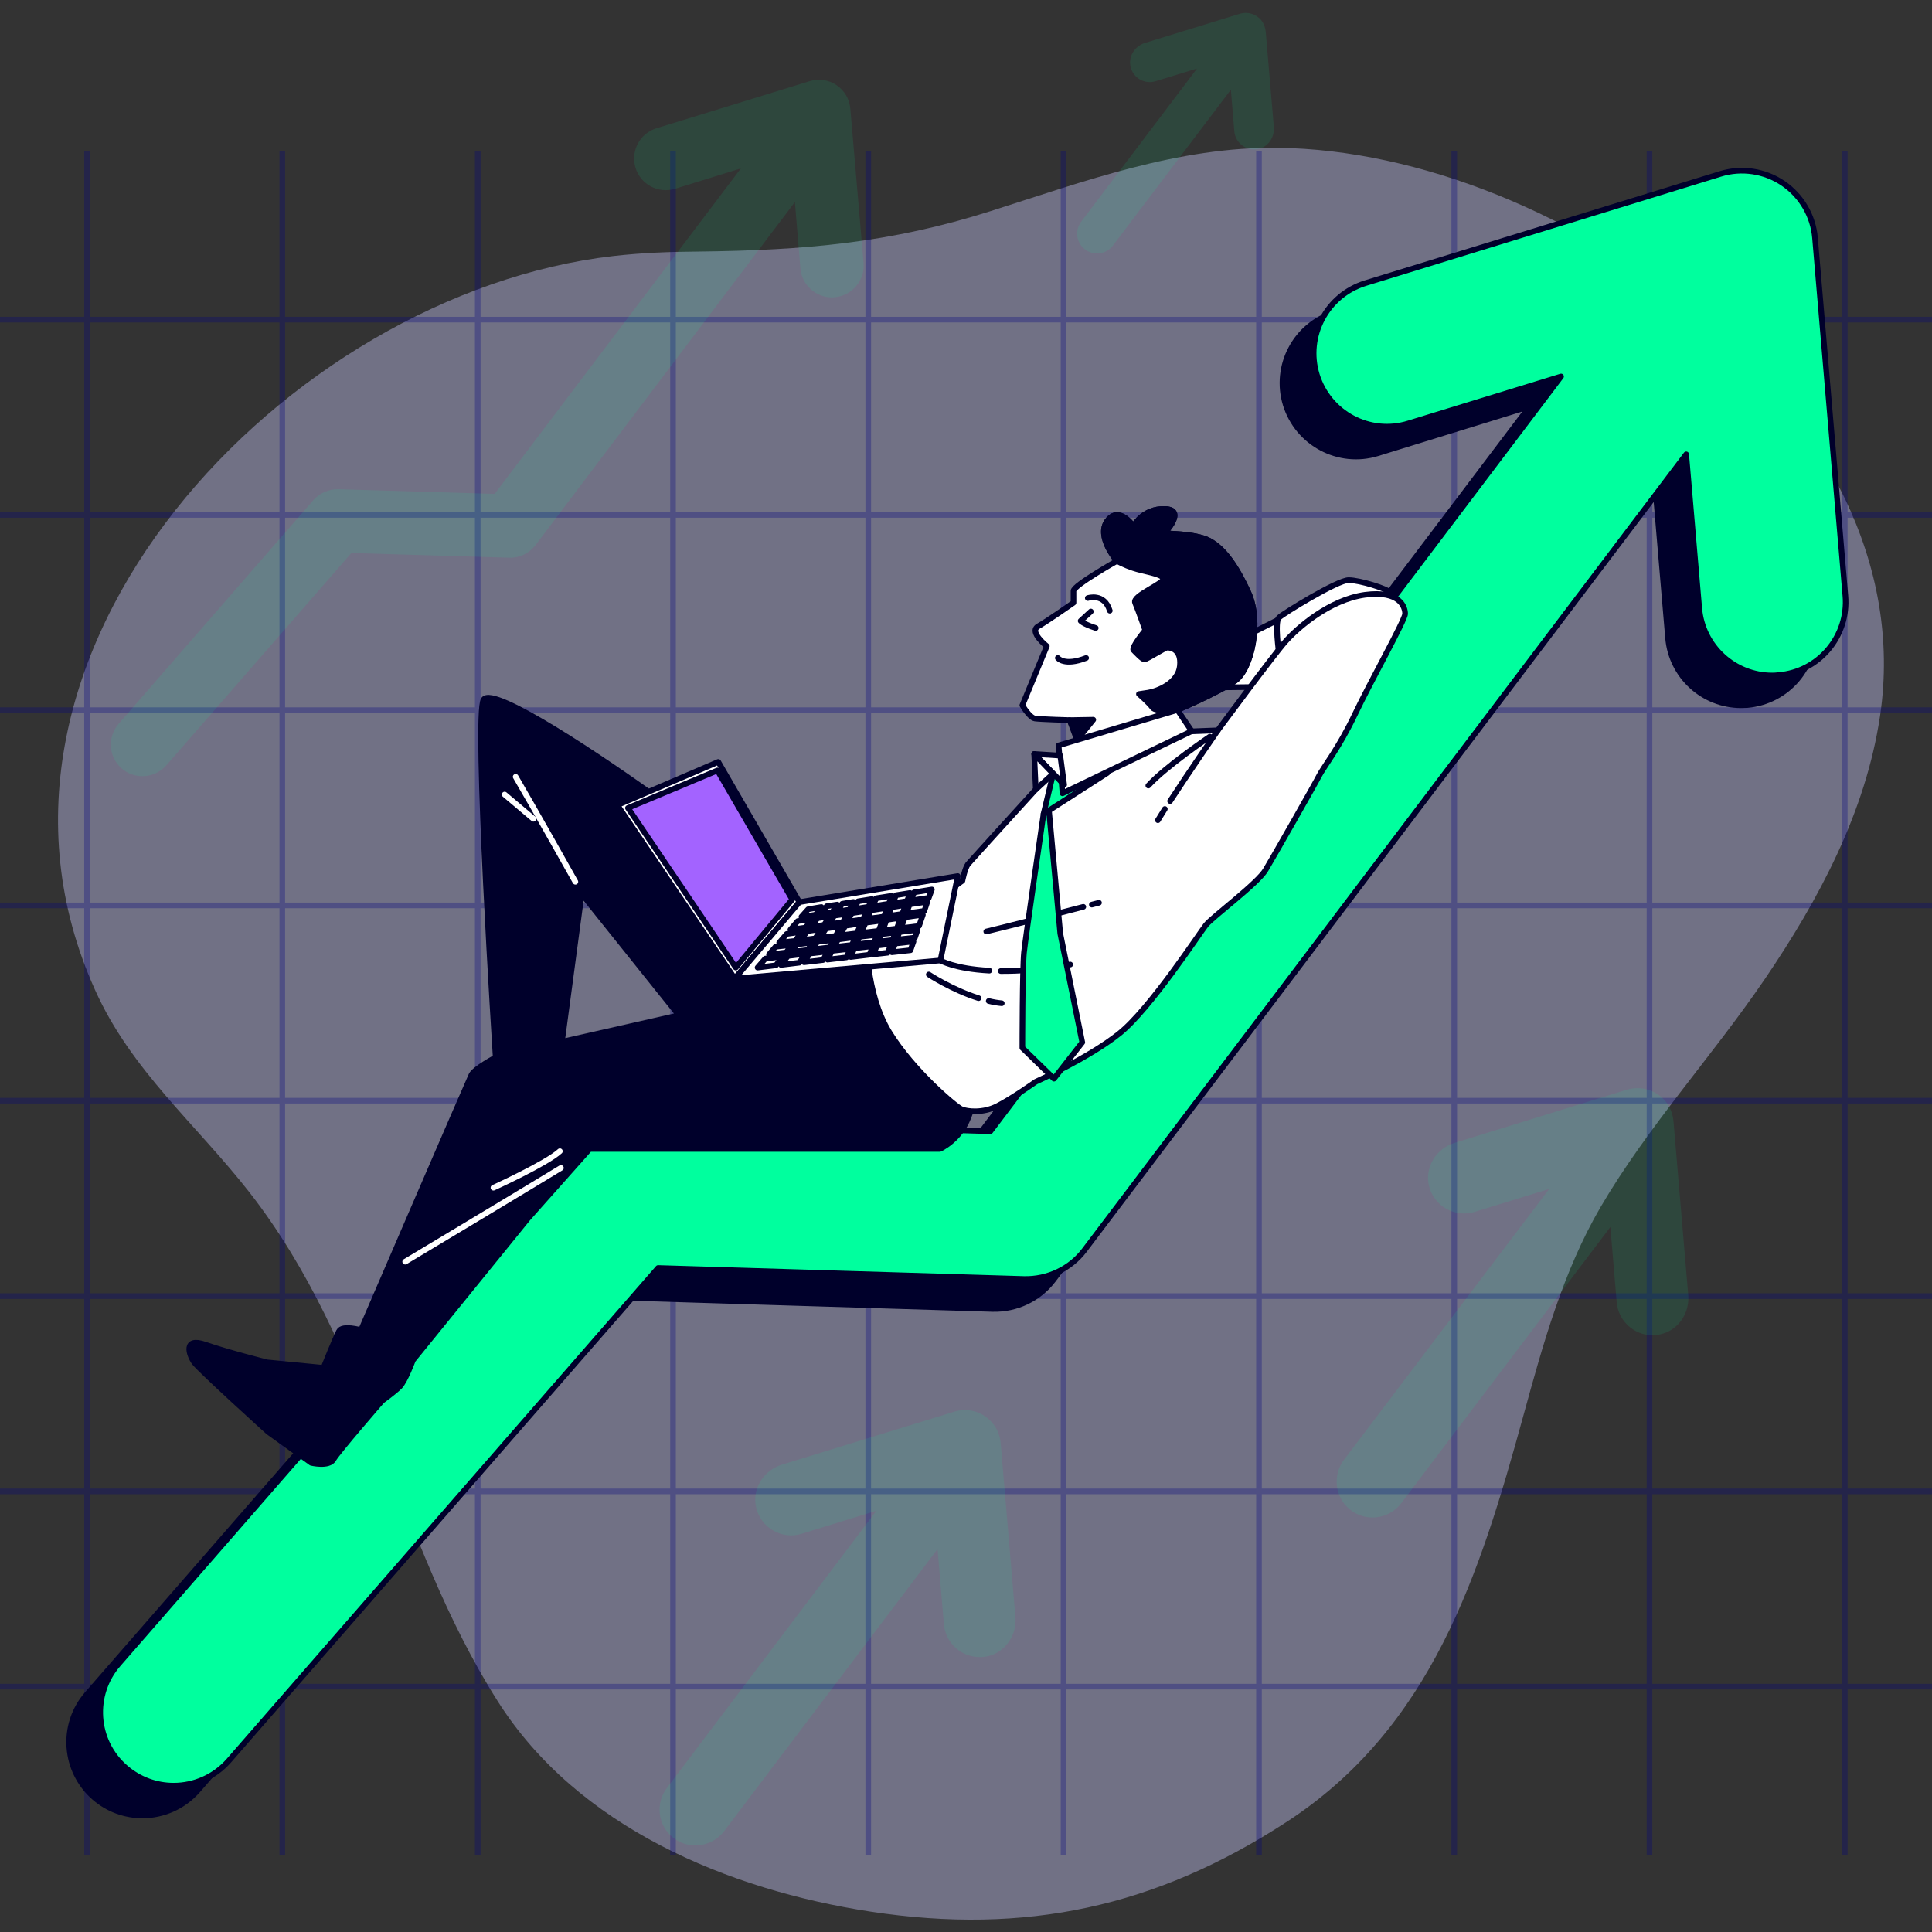 <svg width="343" height="343" viewBox="0 0 343 343" fill="none" xmlns="http://www.w3.org/2000/svg">
<rect x="0" y="0" width="343" height="343" fill="#333333" stroke="none"/>
<path opacity="0.4" d="M124.007 44.66C118.941 44.696 113.911 44.877 108.882 45.456C51.057 52.078 -10.096 115.909 16.862 175.723C23.267 190.016 34.81 199.569 44.291 211.691C65.785 239.264 70.055 273.098 88.328 301.974C102.477 324.372 129.254 335.517 154.583 339.389C182.084 343.587 205.243 338.521 228.293 323.54C254.165 306.786 262.741 279.43 270.449 251.35C273.922 238.685 277.505 225.695 284.163 214.297C292.522 200.04 303.956 187.556 313.256 173.914C322.917 159.729 331.24 144.133 333.773 127.126C341.878 72.668 276.817 26.785 226.845 26.242C209.187 26.025 192.433 32.212 175.933 37.459C158.093 43.14 142.751 44.443 124.007 44.66Z" fill="#CECEFF"/>
<g opacity="0.3">
<path d="M15.451 26.857V329.33" stroke="#000081"/>
<path d="M50.117 26.857V329.33" stroke="#000081"/>
<path d="M84.818 26.857V329.33" stroke="#000081"/>
<path d="M119.484 26.857V329.33" stroke="#000081"/>
<path d="M154.149 26.857V329.33" stroke="#000081"/>
<path d="M188.815 26.857V329.33" stroke="#000081"/>
<path d="M223.516 26.857V329.33" stroke="#000081"/>
<path d="M258.182 26.857V329.33" stroke="#000081"/>
<path d="M292.847 26.857V329.33" stroke="#000081"/>
<path d="M327.513 26.857V329.33" stroke="#000081"/>
<path d="M343 56.746H0" stroke="#000081"/>
<path d="M343 91.412H0" stroke="#000081"/>
<path d="M343 126.076H0" stroke="#000081"/>
<path d="M343 160.742H0" stroke="#000081"/>
<path d="M343 195.408H0" stroke="#000081"/>
<path d="M343 230.109H0" stroke="#000081"/>
<path d="M343 264.775H0" stroke="#000081"/>
<path d="M343 299.439H0" stroke="#000081"/>
</g>
<path opacity="0.1" d="M153.317 46.722L150.965 19.294C150.82 17.593 149.916 16.073 148.541 15.133C147.129 14.156 145.356 13.902 143.728 14.409L116.553 22.768C113.586 23.672 111.921 26.82 112.826 29.788C113.73 32.755 116.878 34.419 119.846 33.515L131.533 29.896L87.822 87.684L60.068 86.852C58.403 86.816 56.775 87.503 55.653 88.77L21.06 128.501C19.034 130.853 19.251 134.399 21.603 136.426C22.652 137.366 23.991 137.801 25.294 137.801C26.849 137.801 28.405 137.149 29.527 135.883L62.383 98.178L90.391 99.01C92.2 99.082 93.937 98.25 95.059 96.803L141.123 35.867L142.1 47.663C142.353 50.594 144.813 52.801 147.708 52.801C147.853 52.801 148.01 52.789 148.179 52.765C151.254 52.512 153.57 49.798 153.317 46.722Z" fill="#00FF9E"/>
<path opacity="0.1" d="M299.723 229.927L297.118 199.206C297.009 197.903 296.575 196.601 295.742 195.587C294.042 193.489 291.328 192.729 288.867 193.452L258.255 202.897C254.998 203.874 252.899 207.203 253.695 210.532C254.564 214.15 258.291 216.213 261.765 215.164L275.045 211.075L238.606 259.165C236.543 261.915 236.978 265.787 239.619 267.958C242.442 270.274 246.567 269.767 248.774 266.872L285.9 217.841L287.022 231.194C287.311 234.523 290.098 237.056 293.39 237.056C294.042 237.056 294.693 236.947 295.344 236.73C298.203 235.825 299.976 232.931 299.723 229.927Z" fill="#00FF9E"/>
<path opacity="0.1" d="M180.275 287.1L177.67 256.342C177.561 255.04 177.127 253.773 176.295 252.76C174.594 250.625 171.88 249.865 169.419 250.625L138.807 260.033C135.55 261.047 133.451 264.376 134.247 267.668C135.116 271.287 138.843 273.386 142.317 272.3L155.597 268.211L118.398 317.423C116.336 320.137 116.77 324.009 119.411 326.18C122.198 328.496 126.359 327.989 128.566 325.094L166.452 275.014L167.574 288.366C167.863 291.695 170.65 294.192 173.943 294.192C174.594 294.192 175.245 294.12 175.897 293.903C178.755 292.962 180.528 290.067 180.275 287.1Z" fill="#00FF9E"/>
<path opacity="0.1" d="M226.158 22.587L224.711 5.616C224.638 4.892 224.385 4.204 223.951 3.626C223.01 2.468 221.49 2.033 220.151 2.431L203.217 7.642C201.443 8.221 200.286 10.03 200.72 11.876C201.19 13.866 203.253 15.024 205.171 14.409L212.516 12.165L191.963 39.34C190.805 40.86 191.058 42.995 192.506 44.189C194.062 45.456 196.378 45.202 197.572 43.61L218.523 15.928L219.138 23.31C219.283 25.12 220.839 26.531 222.648 26.531C223.01 26.531 223.372 26.471 223.734 26.35C225.326 25.843 226.267 24.251 226.158 22.587Z" fill="#00FF9E"/>
<path d="M322.085 111.096L316.694 47.518C316.368 43.61 314.269 40.028 311.012 37.821C307.756 35.614 303.667 35.035 299.904 36.192L236.869 55.551C229.994 57.687 226.158 64.96 228.257 71.835C230.392 78.71 237.665 82.582 244.54 80.483L271.607 72.124L170.288 206.118L105.951 204.164C102.043 204.056 98.279 205.684 95.71 208.651L15.488 300.743C10.747 306.171 11.326 314.385 16.754 319.125C19.215 321.26 22.254 322.309 25.294 322.309C28.912 322.309 32.531 320.789 35.1 317.858L111.306 230.399L176.222 232.389C180.456 232.497 184.473 230.58 187.006 227.214L293.824 85.983L296.14 113.267C296.719 120.07 302.4 125.208 309.095 125.208C309.457 125.208 309.83 125.196 310.216 125.172C317.381 124.557 322.7 118.261 322.085 111.096Z" fill="#00002B" stroke="#00002B" stroke-linecap="round" stroke-linejoin="round"/>
<path d="M327.622 105.776L322.23 42.235C321.904 38.327 319.806 34.744 316.549 32.537C313.292 30.33 309.203 29.715 305.44 30.872L242.405 50.268C235.53 52.403 231.694 59.676 233.793 66.551C235.928 73.426 243.201 77.298 250.077 75.163L277.143 66.841L175.824 200.835L111.451 198.881C107.543 198.772 103.816 200.4 101.247 203.331L20.988 295.459C16.284 300.851 16.826 309.101 22.254 313.805C24.751 315.976 27.791 317.025 30.83 317.025C34.449 317.025 38.067 315.506 40.636 312.575L116.842 225.115L181.759 227.069C185.956 227.177 190.009 225.296 192.542 221.931L299.361 80.663L301.677 107.983C302.256 114.786 307.937 119.924 314.631 119.924C314.993 119.924 315.367 119.9 315.753 119.852C322.917 119.273 328.237 112.941 327.622 105.776Z" fill="#00FF9E" stroke="#00002B" stroke-linecap="round" stroke-linejoin="round"/>
<path fill-rule="evenodd" clip-rule="evenodd" d="M173.508 194.177C173.508 194.177 173.508 194.177 171.952 198.302C170.396 202.427 166.85 203.983 166.85 203.983H104.684L93.683 216.359L73.311 241.471C73.311 241.471 71.936 245.198 70.959 246.175C69.982 247.152 67.811 248.708 67.811 248.708C67.811 248.708 59.959 257.754 59.199 259.093C58.403 260.468 55.255 259.708 55.255 259.708L47.62 254.208C47.62 254.208 35.461 243.208 34.484 241.869C33.507 240.494 32.494 237.346 36.438 238.721C40.346 240.096 47.402 241.869 47.402 241.869L57.426 242.846C57.426 242.846 59.561 237.527 60.176 236.369C60.755 235.175 64.084 236.152 64.084 236.152C64.084 236.152 83.117 192.042 83.696 190.848C84.275 189.69 88.002 187.736 88.002 187.736C88.002 187.736 84.094 126.728 85.867 124.195C87.604 121.626 107.434 134.978 117.421 142.215C127.444 149.488 138.987 163.021 138.987 163.021L143.945 164.541L155.994 165.265L173.508 194.177ZM120.533 180.246L103.272 158.679L99.763 184.95L120.533 180.246Z" fill="#00002B" stroke="#00002B" stroke-linecap="round" stroke-linejoin="round"/>
<path d="M231.694 107.622L218.052 114.497L214.542 122.06L231.368 121.879C231.368 121.879 235.566 112.905 235.711 110.191C235.892 107.441 231.694 107.622 231.694 107.622Z" fill="white" stroke="#00002B" stroke-linecap="round" stroke-linejoin="round"/>
<path d="M227.062 115.945C227.062 115.945 226.266 110.444 227.062 109.648C227.858 108.888 237.447 102.99 239.438 102.99C241.392 102.99 246.494 104.582 246.675 105.161C246.856 105.74 247.254 107.694 247.254 108.49C247.254 109.286 241.392 113.991 240.596 114.968C239.8 115.945 227.062 115.945 227.062 115.945Z" fill="white" stroke="#00002B" stroke-linecap="round" stroke-linejoin="round"/>
<path d="M208.789 129.949L216.207 129.659C216.207 129.659 226.121 116.235 228.22 113.883C230.319 111.494 236.036 106.465 242.332 105.596C248.629 104.764 249.461 107.84 249.461 108.961C249.461 110.083 243.309 121.011 240.523 126.873C237.737 132.735 234.951 136.245 234.227 137.656C233.539 139.031 226.121 152.058 224.71 154.41C223.335 156.798 215.23 162.805 214.108 164.216C212.986 165.627 204.157 179.161 198.693 183.503C193.265 187.845 183.893 192.043 183.893 192.043C183.893 192.043 179.551 195.118 177.018 196.385C174.521 197.651 171.735 197.362 170.722 196.928C169.745 196.53 162.074 190.089 157.876 183.25C153.679 176.374 153.679 166.17 153.968 165.193C154.221 164.216 156.61 162.66 157.297 162.552C158.021 162.407 165.149 160.562 165.149 160.562L170.867 156.364C170.867 156.364 171.301 154.157 171.844 153.433C172.422 152.745 183.893 140.153 183.893 140.153L188.235 135.123L198.44 132.482L208.789 129.949Z" fill="white" stroke="#00002B" stroke-linecap="round" stroke-linejoin="round"/>
<path d="M177.669 172.396C180.89 172.432 184.979 172.143 190.009 171.238" stroke="#00002B" stroke-linecap="round" stroke-linejoin="round"/>
<path d="M166.959 170.514C166.959 170.514 169.456 171.997 175.643 172.323" stroke="#00002B" stroke-linecap="round" stroke-linejoin="round"/>
<path d="M175.534 177.715C176.306 177.908 177.078 178.041 177.85 178.113" stroke="#00002B" stroke-linecap="round" stroke-linejoin="round"/>
<path d="M164.896 173.01C164.896 173.01 169.021 175.724 173.725 177.207" stroke="#00002B" stroke-linecap="round" stroke-linejoin="round"/>
<path d="M192.325 160.996C187.91 162.154 179.334 164.361 175.1 165.375" stroke="#00002B" stroke-linecap="round" stroke-linejoin="round"/>
<path d="M195.111 160.273C195.111 160.273 194.64 160.382 193.844 160.599" stroke="#00002B" stroke-linecap="round" stroke-linejoin="round"/>
<path d="M206.799 143.627C206.328 144.387 205.894 145.074 205.568 145.617" stroke="#00002B" stroke-linecap="round" stroke-linejoin="round"/>
<path d="M216.207 129.66C216.207 129.66 211.104 137.042 207.739 142.216" stroke="#00002B" stroke-linecap="round" stroke-linejoin="round"/>
<path d="M214.796 130.781C214.796 130.781 207.088 135.956 203.868 139.466" stroke="#00002B" stroke-linecap="round" stroke-linejoin="round"/>
<path d="M198.295 99.589C198.295 99.589 190.587 103.932 190.587 104.909C190.587 105.886 190.587 107.007 190.587 107.007C190.587 107.007 185.992 110.228 184.291 111.205C182.627 112.182 185.847 114.715 185.847 114.715L181.505 125.209C181.505 125.209 182.771 127.416 183.748 127.561C184.725 127.705 189.9 127.85 189.9 127.85L191.709 132.735L209.91 128.972L209.042 126.041C209.042 126.041 216.315 122.965 219.282 120.866C222.213 118.768 224.023 110.373 221.634 105.198C219.282 100.024 217.039 97.237 214.651 95.971C212.262 94.704 206.69 94.704 206.69 94.704C206.69 94.704 210.743 90.507 206.835 90.362C202.89 90.217 201.226 93.438 201.226 93.438C201.226 93.438 198.693 89.675 196.594 92.461C194.532 95.247 198.295 99.589 198.295 99.589Z" fill="white" stroke="#00002B" stroke-linecap="round" stroke-linejoin="round"/>
<path d="M189.9 127.85L194.097 127.777L191.419 131.106L189.9 127.85Z" fill="#00002B" stroke="#00002B" stroke-linecap="round" stroke-linejoin="round"/>
<path d="M193.12 106.174C193.12 106.174 196.051 105.197 197.028 108.418" stroke="#00002B" stroke-linecap="round" stroke-linejoin="round"/>
<path d="M193.663 108.562L191.854 110.227C191.854 110.227 192.288 110.77 194.531 111.494" stroke="#00002B" stroke-linecap="round" stroke-linejoin="round"/>
<path d="M187.801 116.814C187.801 116.814 188.923 118.334 192.831 116.814" stroke="#00002B" stroke-linecap="round" stroke-linejoin="round"/>
<path d="M214.651 95.971C212.263 94.704 206.69 94.704 206.69 94.704C206.69 94.704 210.743 90.507 206.835 90.362C202.891 90.217 201.226 93.438 201.226 93.438C201.226 93.438 198.693 89.675 196.594 92.461C194.532 95.247 198.295 99.589 198.295 99.589C198.295 99.589 199.562 100.313 201.226 100.856C202.891 101.435 206.111 101.833 206.545 102.665C206.979 103.497 200.937 105.741 201.516 107.007C202.058 108.274 203.325 111.892 203.325 111.892C203.325 111.892 200.792 114.968 201.226 115.402C201.66 115.837 202.782 117.067 203.18 117.067C203.614 117.067 206.835 114.968 207.233 114.968C207.667 114.968 209.766 115.113 209.476 118.189C209.187 121.264 205.568 122.676 203.868 122.965C202.203 123.218 202.203 123.218 202.203 123.218C202.203 123.218 204.012 124.774 204.591 125.607C205.134 126.439 209.042 126.041 209.042 126.041C209.042 126.041 216.315 122.965 219.282 120.866C222.213 118.768 224.023 110.373 221.635 105.198C219.282 100.024 217.039 97.237 214.651 95.971Z" fill="#00002B" stroke="#00002B" stroke-linecap="round" stroke-linejoin="round"/>
<path d="M185.268 144.497C185.268 144.497 182.084 166.316 181.794 169.103C181.505 171.925 181.505 186.037 181.505 186.037L187.114 191.501L192.143 185.06L188.235 165.737L186.245 144.062L185.268 144.497Z" fill="#00FF9E" stroke="#00002B" stroke-linecap="round" stroke-linejoin="round"/>
<path d="M186.969 137.367L185.268 144.496L196.594 137.223L186.969 137.367Z" fill="#00FF9E" stroke="#00002B" stroke-linecap="round" stroke-linejoin="round"/>
<path d="M209.042 126.041L187.946 132.337L188.634 140.841L211.575 129.804L209.042 126.041Z" fill="white" stroke="#00002B" stroke-linecap="round" stroke-linejoin="round"/>
<path d="M188.235 134.147L183.604 133.857L188.923 139.321L188.235 134.147Z" fill="white" stroke="#00002B" stroke-linecap="round" stroke-linejoin="round"/>
<path d="M183.604 133.857L183.893 140.154L186.969 137.367L183.604 133.857Z" fill="white" stroke="#00002B" stroke-linecap="round" stroke-linejoin="round"/>
<path d="M102.151 156.546C102.151 156.546 94.878 143.591 91.549 137.91" stroke="white" stroke-linecap="round" stroke-linejoin="round"/>
<path d="M89.594 141.059L94.696 145.365" stroke="white" stroke-linecap="round" stroke-linejoin="round"/>
<path d="M71.936 223.995C71.936 223.995 88.979 213.791 99.582 207.35" stroke="white" stroke-linecap="round" stroke-linejoin="round"/>
<path d="M87.604 210.86C87.604 210.86 97.048 206.554 99.4 204.383" stroke="white" stroke-linecap="round" stroke-linejoin="round"/>
<path d="M127.517 135.268L109.605 142.939L130.448 173.732L141.919 160.163L127.517 135.268Z" fill="white" stroke="#00002B" stroke-linecap="round" stroke-linejoin="round"/>
<path d="M127.372 136.787L111.487 143.445L130.629 171.778L140.652 159.692L127.372 136.787Z" fill="#A363FF" stroke="#00002B" stroke-linecap="round" stroke-linejoin="round"/>
<path d="M141.919 160.163L170.035 155.531L166.959 170.512L130.448 173.732L141.919 160.163Z" fill="white" stroke="#00002B" stroke-linecap="round" stroke-linejoin="round"/>
<path d="M157.804 160.452L158.311 159.041L155.561 159.475L154.946 160.886L157.804 160.452Z" stroke="#00002B" stroke-linecap="round" stroke-linejoin="round"/>
<path d="M140.471 168.993L143.402 168.667L144.271 167.328L141.521 167.654L140.471 168.993Z" fill="white" stroke="#00002B" stroke-linecap="round" stroke-linejoin="round"/>
<path d="M158.275 161.068L157.659 162.624L160.192 162.262L160.771 160.67L158.275 161.068Z" stroke="#00002B" stroke-linecap="round" stroke-linejoin="round"/>
<path d="M159.939 164.794L163.159 164.396L163.847 162.406L160.663 162.84L159.939 164.794Z" stroke="#00002B" stroke-linecap="round" stroke-linejoin="round"/>
<path d="M149.265 164.469L146.659 164.831L145.574 166.495L148.36 166.169L149.265 164.469Z" fill="white" stroke="#00002B" stroke-linecap="round" stroke-linejoin="round"/>
<path d="M150.82 161.502L151.508 160.127L149.518 160.453L148.613 161.828L150.82 161.502Z" fill="white" stroke="#00002B" stroke-linecap="round" stroke-linejoin="round"/>
<path d="M147.998 166.857L145.103 167.219L144.235 168.558L147.31 168.196L147.998 166.857Z" fill="white" stroke="#00002B" stroke-linecap="round" stroke-linejoin="round"/>
<path d="M145.827 164.939L143.366 165.301L142.1 166.93L144.741 166.604L145.827 164.939Z" fill="white" stroke="#00002B" stroke-linecap="round" stroke-linejoin="round"/>
<path d="M161.025 159.983L161.568 158.535L159.071 158.933L158.528 160.344L161.025 159.983Z" stroke="#00002B" stroke-linecap="round" stroke-linejoin="round"/>
<path d="M135.876 170.186L134.501 171.778L137.757 171.38L138.988 169.824L135.876 170.186Z" fill="white" stroke="#00002B" stroke-linecap="round" stroke-linejoin="round"/>
<path d="M151.689 168.342L151.038 169.898L154.367 169.5L154.946 167.98L151.689 168.342Z" fill="white" stroke="#00002B" stroke-linecap="round" stroke-linejoin="round"/>
<path d="M143.764 169.282L142.751 170.838L146.116 170.44L146.948 168.92L143.764 169.282Z" fill="white" stroke="#00002B" stroke-linecap="round" stroke-linejoin="round"/>
<path d="M155.09 169.427L157.623 169.138L158.202 167.582L155.669 167.872L155.09 169.427Z" stroke="#00002B" stroke-linecap="round" stroke-linejoin="round"/>
<path d="M160.916 162.154L164.1 161.72L164.643 160.092L161.495 160.562L160.916 162.154Z" stroke="#00002B" stroke-linecap="round" stroke-linejoin="round"/>
<path d="M153.209 163.239L153.86 161.719L151.219 162.117L150.423 163.637L153.209 163.239Z" fill="white" stroke="#00002B" stroke-linecap="round" stroke-linejoin="round"/>
<path d="M144.198 163.166L141.629 163.528L140.327 165.048L143.004 164.686L144.198 163.166Z" fill="white" stroke="#00002B" stroke-linecap="round" stroke-linejoin="round"/>
<path d="M154.186 160.996L154.801 159.621L152.34 160.019L151.616 161.394L154.186 160.996Z" fill="white" stroke="#00002B" stroke-linecap="round" stroke-linejoin="round"/>
<path d="M143.945 164.543L146.297 164.217L147.274 162.697L145.139 163.023L143.945 164.543Z" fill="white" stroke="#00002B" stroke-linecap="round" stroke-linejoin="round"/>
<path d="M158.962 165.555L156.466 165.844L155.923 167.183L158.456 166.894L158.962 165.555Z" stroke="#00002B" stroke-linecap="round" stroke-linejoin="round"/>
<path d="M162.907 165.084L159.686 165.482L159.179 166.821L162.436 166.459L162.907 165.084Z" stroke="#00002B" stroke-linecap="round" stroke-linejoin="round"/>
<path d="M159.903 162.949L157.406 163.311L156.719 165.157L159.215 164.867L159.903 162.949Z" stroke="#00002B" stroke-linecap="round" stroke-linejoin="round"/>
<path d="M147.129 164.108L149.626 163.746L150.422 162.227L148.143 162.552L147.129 164.108Z" fill="white" stroke="#00002B" stroke-linecap="round" stroke-linejoin="round"/>
<path d="M139.892 169.717L138.662 171.309L141.919 170.911L142.932 169.355L139.892 169.717Z" fill="white" stroke="#00002B" stroke-linecap="round" stroke-linejoin="round"/>
<path d="M161.748 159.874L164.896 159.404L165.439 157.92L162.291 158.427L161.748 159.874Z" stroke="#00002B" stroke-linecap="round" stroke-linejoin="round"/>
<path d="M158.926 167.508L158.347 169.064L161.64 168.702L162.183 167.146L158.926 167.508Z" stroke="#00002B" stroke-linecap="round" stroke-linejoin="round"/>
<path d="M144.777 162.406L145.827 161.031L143.475 161.429L142.281 162.768L144.777 162.406Z" fill="white" stroke="#00002B" stroke-linecap="round" stroke-linejoin="round"/>
<path d="M147.708 168.811L146.912 170.367L150.278 169.969L150.965 168.449L147.708 168.811Z" fill="white" stroke="#00002B" stroke-linecap="round" stroke-linejoin="round"/>
<path d="M152.919 163.928L150.061 164.362L149.156 166.063L152.123 165.701L152.919 163.928Z" fill="white" stroke="#00002B" stroke-linecap="round" stroke-linejoin="round"/>
<path d="M155.705 165.953L152.593 166.315L152.014 167.654L155.199 167.292L155.705 165.953Z" stroke="#00002B" stroke-linecap="round" stroke-linejoin="round"/>
<path d="M140.616 167.762L137.685 168.087L136.527 169.462L139.567 169.101L140.616 167.762Z" fill="white" stroke="#00002B" stroke-linecap="round" stroke-linejoin="round"/>
<path d="M156.683 163.42L153.679 163.818L152.883 165.627L155.995 165.265L156.683 163.42Z" stroke="#00002B" stroke-linecap="round" stroke-linejoin="round"/>
<path d="M151.834 166.387L148.794 166.785L148.07 168.124L151.255 167.762L151.834 166.387Z" fill="white" stroke="#00002B" stroke-linecap="round" stroke-linejoin="round"/>
<path d="M157.515 161.176L154.62 161.61L153.969 163.13L156.936 162.732L157.515 161.176Z" stroke="#00002B" stroke-linecap="round" stroke-linejoin="round"/>
<path d="M142.425 165.41L139.675 165.808L138.336 167.364L141.159 167.038L142.425 165.41Z" fill="white" stroke="#00002B" stroke-linecap="round" stroke-linejoin="round"/>
<path d="M147.745 161.973L148.65 160.598L146.768 160.887L145.719 162.262L147.745 161.973Z" fill="white" stroke="#00002B" stroke-linecap="round" stroke-linejoin="round"/>
</svg>
